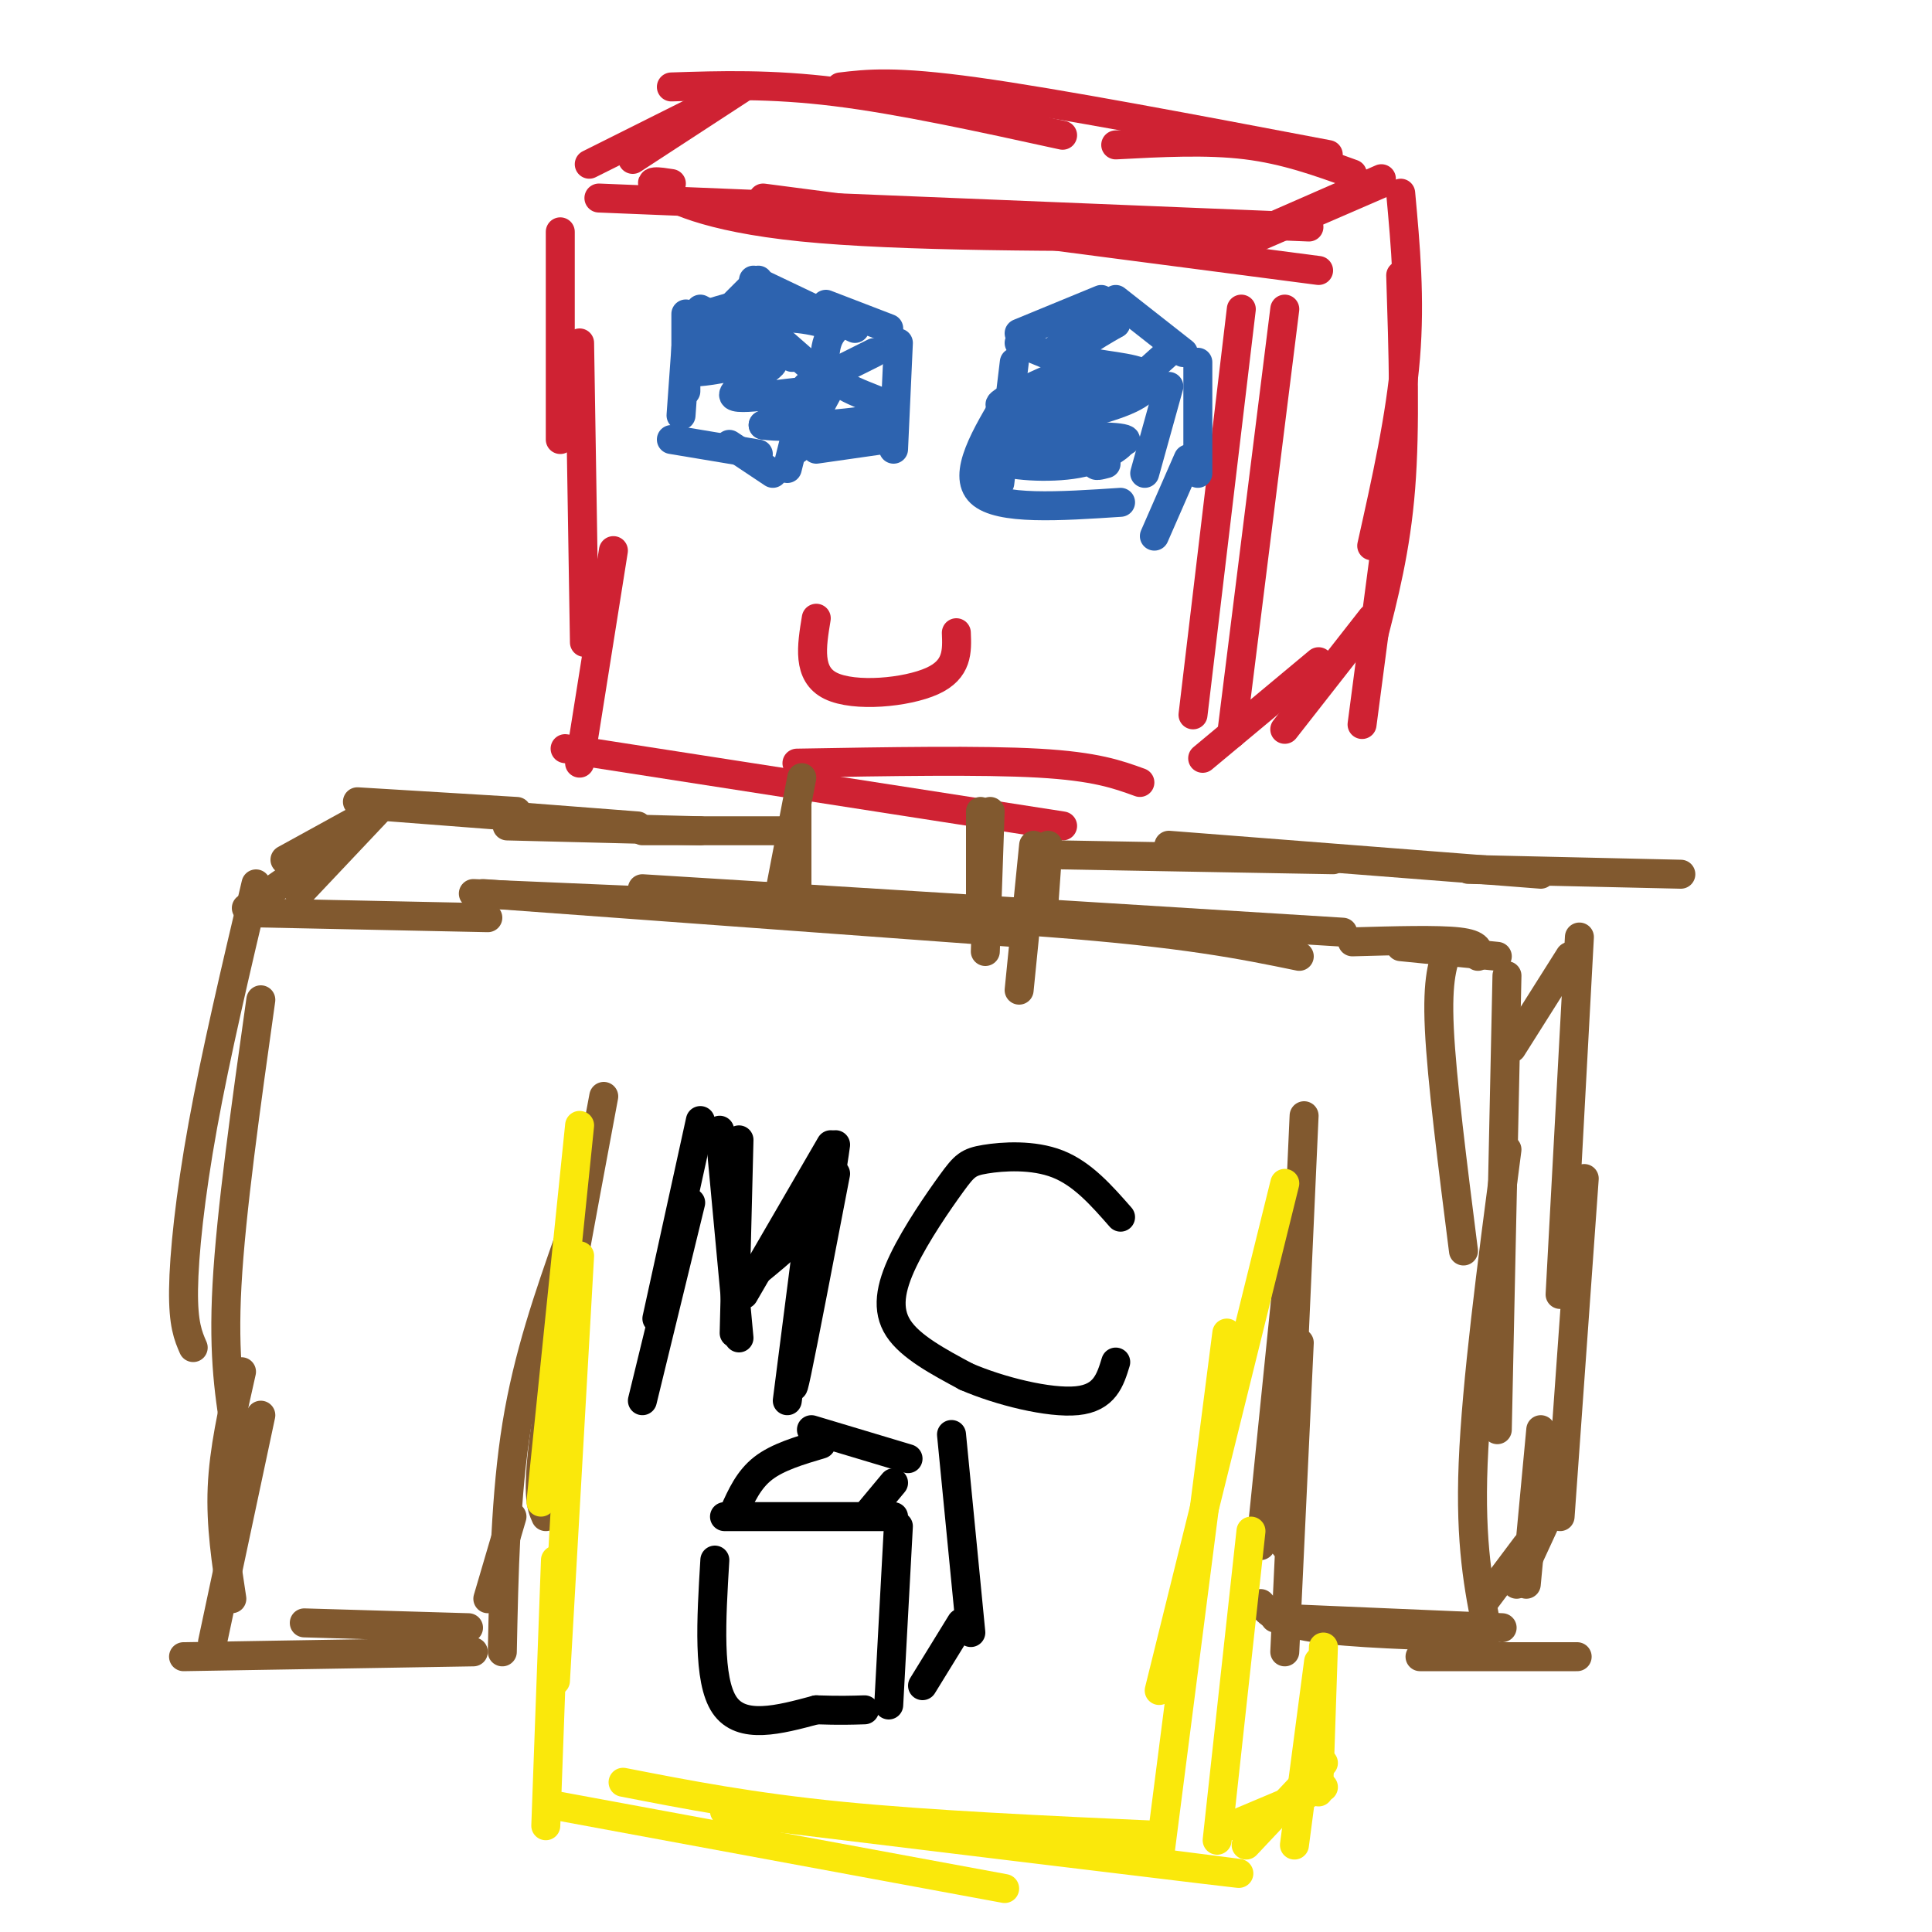 <svg viewBox='0 0 400 400' version='1.1' xmlns='http://www.w3.org/2000/svg' xmlns:xlink='http://www.w3.org/1999/xlink'><g fill='none' stroke='#cf2233' stroke-width='6' stroke-linecap='round' stroke-linejoin='round'><path d='M116,48c0.000,0.000 0.000,43.000 0,43'/><path d='M120,71c0.000,0.000 1.000,62.000 1,62'/><path d='M127,114c0.000,0.000 -7.000,44.000 -7,44'/><path d='M117,155c0.000,0.000 103.000,16.000 103,16'/><path d='M165,158c19.083,-0.333 38.167,-0.667 50,0c11.833,0.667 16.417,2.333 21,4'/><path d='M257,64c0.000,0.000 -10.000,84.000 -10,84'/><path d='M266,64c0.000,0.000 -11.000,88.000 -11,88'/><path d='M139,38c-2.689,-0.422 -5.378,-0.844 -3,1c2.378,1.844 9.822,5.956 30,8c20.178,2.044 53.089,2.022 86,2'/><path d='M124,41c0.000,0.000 147.000,6.000 147,6'/><path d='M158,41c0.000,0.000 115.000,15.000 115,15'/></g>
<g fill='none' stroke='#81592f' stroke-width='6' stroke-linecap='round' stroke-linejoin='round'><path d='M165,167c0.000,0.000 0.000,20.000 0,20'/><path d='M166,161c0.000,0.000 -5.000,26.000 -5,26'/><path d='M203,168c0.000,0.000 0.000,18.000 0,18'/><path d='M205,168c0.000,0.000 -1.000,29.000 -1,29'/><path d='M100,185c0.000,0.000 109.000,8.000 109,8'/><path d='M98,185c45.250,1.917 90.500,3.833 119,6c28.500,2.167 40.250,4.583 52,7'/><path d='M133,184c0.000,0.000 145.000,9.000 145,9'/><path d='M300,196c-1.250,3.250 -2.500,6.500 -2,17c0.500,10.500 2.750,28.250 5,46'/><path d='M312,202c0.000,0.000 -2.000,94.000 -2,94'/><path d='M312,238c-3.167,24.167 -6.333,48.333 -7,65c-0.667,16.667 1.167,25.833 3,35'/><path d='M270,231c0.000,0.000 -4.000,89.000 -4,89'/><path d='M268,251c0.000,0.000 -7.000,69.000 -7,69'/><path d='M269,278c0.000,0.000 -3.000,64.000 -3,64'/><path d='M294,343c13.417,0.000 26.833,0.000 31,0c4.167,0.000 -0.917,0.000 -6,0'/><path d='M264,335c0.000,0.000 47.000,2.000 47,2'/><path d='M261,332c1.667,1.917 3.333,3.833 11,5c7.667,1.167 21.333,1.583 35,2'/><path d='M101,190c0.000,0.000 -48.000,-1.000 -48,-1'/><path d='M53,183c-4.156,17.600 -8.311,35.200 -11,50c-2.689,14.800 -3.911,26.800 -4,34c-0.089,7.200 0.956,9.600 2,12'/><path d='M54,207c-3.083,21.917 -6.167,43.833 -7,59c-0.833,15.167 0.583,23.583 2,32'/><path d='M50,284c-1.833,8.083 -3.667,16.167 -4,24c-0.333,7.833 0.833,15.417 2,23'/><path d='M54,293c0.000,0.000 -10.000,47.000 -10,47'/><path d='M38,343c0.000,0.000 60.000,-1.000 60,-1'/><path d='M63,336c0.000,0.000 34.000,1.000 34,1'/><path d='M125,227c-5.000,26.750 -10.000,53.500 -12,68c-2.000,14.500 -1.000,16.750 0,19'/><path d='M118,256c-4.333,12.333 -8.667,24.667 -11,39c-2.333,14.333 -2.667,30.667 -3,47'/><path d='M106,314c0.000,0.000 -5.000,17.000 -5,17'/></g>
<g fill='none' stroke='#fae80b' stroke-width='6' stroke-linecap='round' stroke-linejoin='round'><path d='M120,233c0.000,0.000 -8.000,78.000 -8,78'/><path d='M120,260c0.000,0.000 -5.000,88.000 -5,88'/><path d='M115,323c0.000,0.000 -2.000,55.000 -2,55'/><path d='M266,245c0.000,0.000 -26.000,105.000 -26,105'/><path d='M254,276c0.000,0.000 -14.000,109.000 -14,109'/><path d='M259,317c0.000,0.000 -7.000,64.000 -7,64'/><path d='M116,374c0.000,0.000 92.000,17.000 92,17'/><path d='M129,369c13.250,2.583 26.500,5.167 45,7c18.500,1.833 42.250,2.917 66,4'/><path d='M150,375c41.833,5.083 83.667,10.167 99,12c15.333,1.833 4.167,0.417 -7,-1'/></g>
<g fill='none' stroke='#81592f' stroke-width='6' stroke-linecap='round' stroke-linejoin='round'><path d='M307,332c0.000,0.000 9.000,-12.000 9,-12'/><path d='M314,328c0.000,0.000 6.000,-13.000 6,-13'/><path d='M313,217c0.000,0.000 12.000,-19.000 12,-19'/><path d='M327,194c0.000,0.000 -4.000,74.000 -4,74'/><path d='M328,244c0.000,0.000 -5.000,70.000 -5,70'/><path d='M319,296c0.000,0.000 -3.000,32.000 -3,32'/><path d='M59,178c0.000,0.000 20.000,-11.000 20,-11'/><path d='M79,167c0.000,0.000 -17.000,18.000 -17,18'/><path d='M74,172c0.000,0.000 -23.000,16.000 -23,16'/><path d='M74,166c0.000,0.000 33.000,2.000 33,2'/><path d='M80,167c0.000,0.000 52.000,4.000 52,4'/><path d='M105,171c0.000,0.000 40.000,1.000 40,1'/><path d='M217,175c0.000,0.000 -1.000,14.000 -1,14'/><path d='M214,175c0.000,0.000 -3.000,30.000 -3,30'/><path d='M133,172c0.000,0.000 31.000,0.000 31,0'/><path d='M220,177c0.000,0.000 56.000,1.000 56,1'/><path d='M242,175c0.000,0.000 77.000,6.000 77,6'/><path d='M304,180c0.000,0.000 44.000,1.000 44,1'/><path d='M280,195c8.833,-0.250 17.667,-0.500 22,0c4.333,0.500 4.167,1.750 4,3'/><path d='M290,196c0.000,0.000 20.000,2.000 20,2'/></g>
<g fill='none' stroke='#cf2233' stroke-width='6' stroke-linecap='round' stroke-linejoin='round'><path d='M154,18c0.000,0.000 -23.000,15.000 -23,15'/><path d='M146,22c0.000,0.000 -24.000,12.000 -24,12'/><path d='M286,37c0.000,0.000 -32.000,14.000 -32,14'/><path d='M286,38c0.000,0.000 -30.000,13.000 -30,13'/><path d='M139,18c10.250,-0.333 20.500,-0.667 34,1c13.500,1.667 30.250,5.333 47,9'/><path d='M174,18c5.583,-0.667 11.167,-1.333 28,1c16.833,2.333 44.917,7.667 73,13'/><path d='M231,30c9.417,-0.500 18.833,-1.000 27,0c8.167,1.000 15.083,3.500 22,6'/><path d='M284,128c0.000,0.000 -18.000,23.000 -18,23'/><path d='M273,137c0.000,0.000 -24.000,20.000 -24,20'/><path d='M290,40c1.000,10.917 2.000,21.833 1,34c-1.000,12.167 -4.000,25.583 -7,39'/><path d='M290,57c0.500,15.667 1.000,31.333 0,44c-1.000,12.667 -3.500,22.333 -6,32'/><path d='M287,112c0.000,0.000 -5.000,38.000 -5,38'/></g>
<g fill='none' stroke='#fae80b' stroke-width='6' stroke-linecap='round' stroke-linejoin='round'><path d='M274,370c0.000,0.000 -19.000,8.000 -19,8'/><path d='M274,365c0.000,0.000 -16.000,17.000 -16,17'/><path d='M274,341c0.000,0.000 -1.000,30.000 -1,30'/><path d='M273,344c0.000,0.000 -5.000,38.000 -5,38'/></g>
<g fill='none' stroke='#000000' stroke-width='6' stroke-linecap='round' stroke-linejoin='round'><path d='M145,232c0.000,0.000 -9.000,41.000 -9,41'/><path d='M143,249c0.000,0.000 -10.000,41.000 -10,41'/><path d='M149,234c0.000,0.000 4.000,43.000 4,43'/><path d='M153,236c0.000,0.000 -1.000,40.000 -1,40'/><path d='M173,237c-0.667,4.833 -1.333,9.667 -4,14c-2.667,4.333 -7.333,8.167 -12,12'/><path d='M172,237c0.000,0.000 -18.000,31.000 -18,31'/><path d='M173,243c-3.333,17.333 -6.667,34.667 -8,41c-1.333,6.333 -0.667,1.667 0,-3'/><path d='M168,251c0.000,0.000 -5.000,39.000 -5,39'/><path d='M232,252c-3.935,-4.488 -7.870,-8.977 -13,-11c-5.130,-2.023 -11.455,-1.581 -15,-1c-3.545,0.581 -4.311,1.300 -7,5c-2.689,3.700 -7.301,10.381 -10,16c-2.699,5.619 -3.485,10.177 -1,14c2.485,3.823 8.243,6.912 14,10'/><path d='M200,285c6.933,3.022 17.267,5.578 23,5c5.733,-0.578 6.867,-4.289 8,-8'/><path d='M150,314c0.000,0.000 35.000,0.000 35,0'/><path d='M186,316c0.000,0.000 -2.000,37.000 -2,37'/><path d='M148,323c-0.750,12.417 -1.500,24.833 2,30c3.500,5.167 11.250,3.083 19,1'/><path d='M169,354c4.833,0.167 7.417,0.083 10,0'/><path d='M170,299c-4.500,1.333 -9.000,2.667 -12,5c-3.000,2.333 -4.500,5.667 -6,9'/><path d='M185,307c0.000,0.000 -5.000,6.000 -5,6'/><path d='M168,296c0.000,0.000 20.000,6.000 20,6'/><path d='M199,336c0.000,0.000 -8.000,13.000 -8,13'/><path d='M197,297c0.000,0.000 4.000,41.000 4,41'/></g>
<g fill='none' stroke='#2d63af' stroke-width='6' stroke-linecap='round' stroke-linejoin='round'><path d='M142,65c0.000,0.000 0.000,16.000 0,16'/><path d='M142,72c0.000,0.000 -1.000,14.000 -1,14'/><path d='M139,91c0.000,0.000 18.000,3.000 18,3'/><path d='M151,92c0.000,0.000 9.000,6.000 9,6'/><path d='M145,64c0.000,0.000 19.000,10.000 19,10'/><path d='M161,70c0.000,0.000 8.000,7.000 8,7'/><path d='M172,80c0.000,0.000 -7.000,13.000 -7,13'/><path d='M166,85c0.000,0.000 -3.000,12.000 -3,12'/><path d='M157,58c0.000,0.000 -6.000,6.000 -6,6'/><path d='M157,62c-5.583,1.500 -11.167,3.000 -13,4c-1.833,1.000 0.083,1.500 2,2'/><path d='M181,73c0.000,0.000 -14.000,7.000 -14,7'/><path d='M156,58c0.000,0.000 21.000,10.000 21,10'/><path d='M171,63c0.000,0.000 13.000,5.000 13,5'/><path d='M183,91c0.000,0.000 -14.000,2.000 -14,2'/><path d='M186,71c0.000,0.000 -1.000,22.000 -1,22'/><path d='M210,75c0.000,0.000 -3.000,25.000 -3,25'/><path d='M209,82c-4.917,8.167 -9.833,16.333 -6,20c3.833,3.667 16.417,2.833 29,2'/><path d='M211,71c0.000,0.000 22.000,9.000 22,9'/><path d='M242,80c0.000,0.000 -5.000,18.000 -5,18'/><path d='M228,62c0.000,0.000 -17.000,7.000 -17,7'/><path d='M243,72c0.000,0.000 -10.000,9.000 -10,9'/><path d='M231,62c0.000,0.000 14.000,11.000 14,11'/><path d='M239,111c0.000,0.000 7.000,-16.000 7,-16'/><path d='M248,75c0.000,0.000 0.000,23.000 0,23'/><path d='M223,76c-9.551,4.159 -19.102,8.319 -15,8c4.102,-0.319 21.856,-5.116 23,-5c1.144,0.116 -14.322,5.144 -17,7c-2.678,1.856 7.433,0.538 9,1c1.567,0.462 -5.409,2.703 -7,4c-1.591,1.297 2.205,1.648 6,2'/><path d='M222,93c4.274,-0.083 11.958,-1.292 11,-2c-0.958,-0.708 -10.560,-0.917 -16,0c-5.440,0.917 -6.720,2.958 -8,5'/><path d='M148,71c-3.898,2.994 -7.796,5.987 -4,6c3.796,0.013 15.285,-2.955 16,-2c0.715,0.955 -9.346,5.834 -8,7c1.346,1.166 14.099,-1.381 17,-1c2.901,0.381 -4.049,3.691 -11,7'/><path d='M158,88c4.662,0.879 21.817,-0.424 26,-2c4.183,-1.576 -4.604,-3.424 -9,-6c-4.396,-2.576 -4.399,-5.879 -4,-8c0.399,-2.121 1.199,-3.061 2,-4'/><path d='M173,68c-2.178,-1.333 -8.622,-2.667 -13,-2c-4.378,0.667 -6.689,3.333 -9,6'/><path d='M226,69c-3.917,1.667 -7.833,3.333 -7,3c0.833,-0.333 6.417,-2.667 12,-5'/><path d='M231,67c-4.805,2.764 -9.611,5.528 -8,7c1.611,1.472 9.638,1.653 13,3c3.362,1.347 2.058,3.860 -3,6c-5.058,2.140 -13.869,3.908 -20,6c-6.131,2.092 -9.581,4.509 -7,6c2.581,1.491 11.195,2.055 17,1c5.805,-1.055 8.801,-3.730 9,-4c0.199,-0.270 -2.401,1.865 -5,4'/><path d='M227,96c-0.500,0.667 0.750,0.333 2,0'/></g>
<g fill='none' stroke='#cf2233' stroke-width='6' stroke-linecap='round' stroke-linejoin='round'><path d='M169,128c-0.956,5.800 -1.911,11.600 3,14c4.911,2.400 15.689,1.400 21,-1c5.311,-2.400 5.156,-6.200 5,-10'/></g>
</svg>